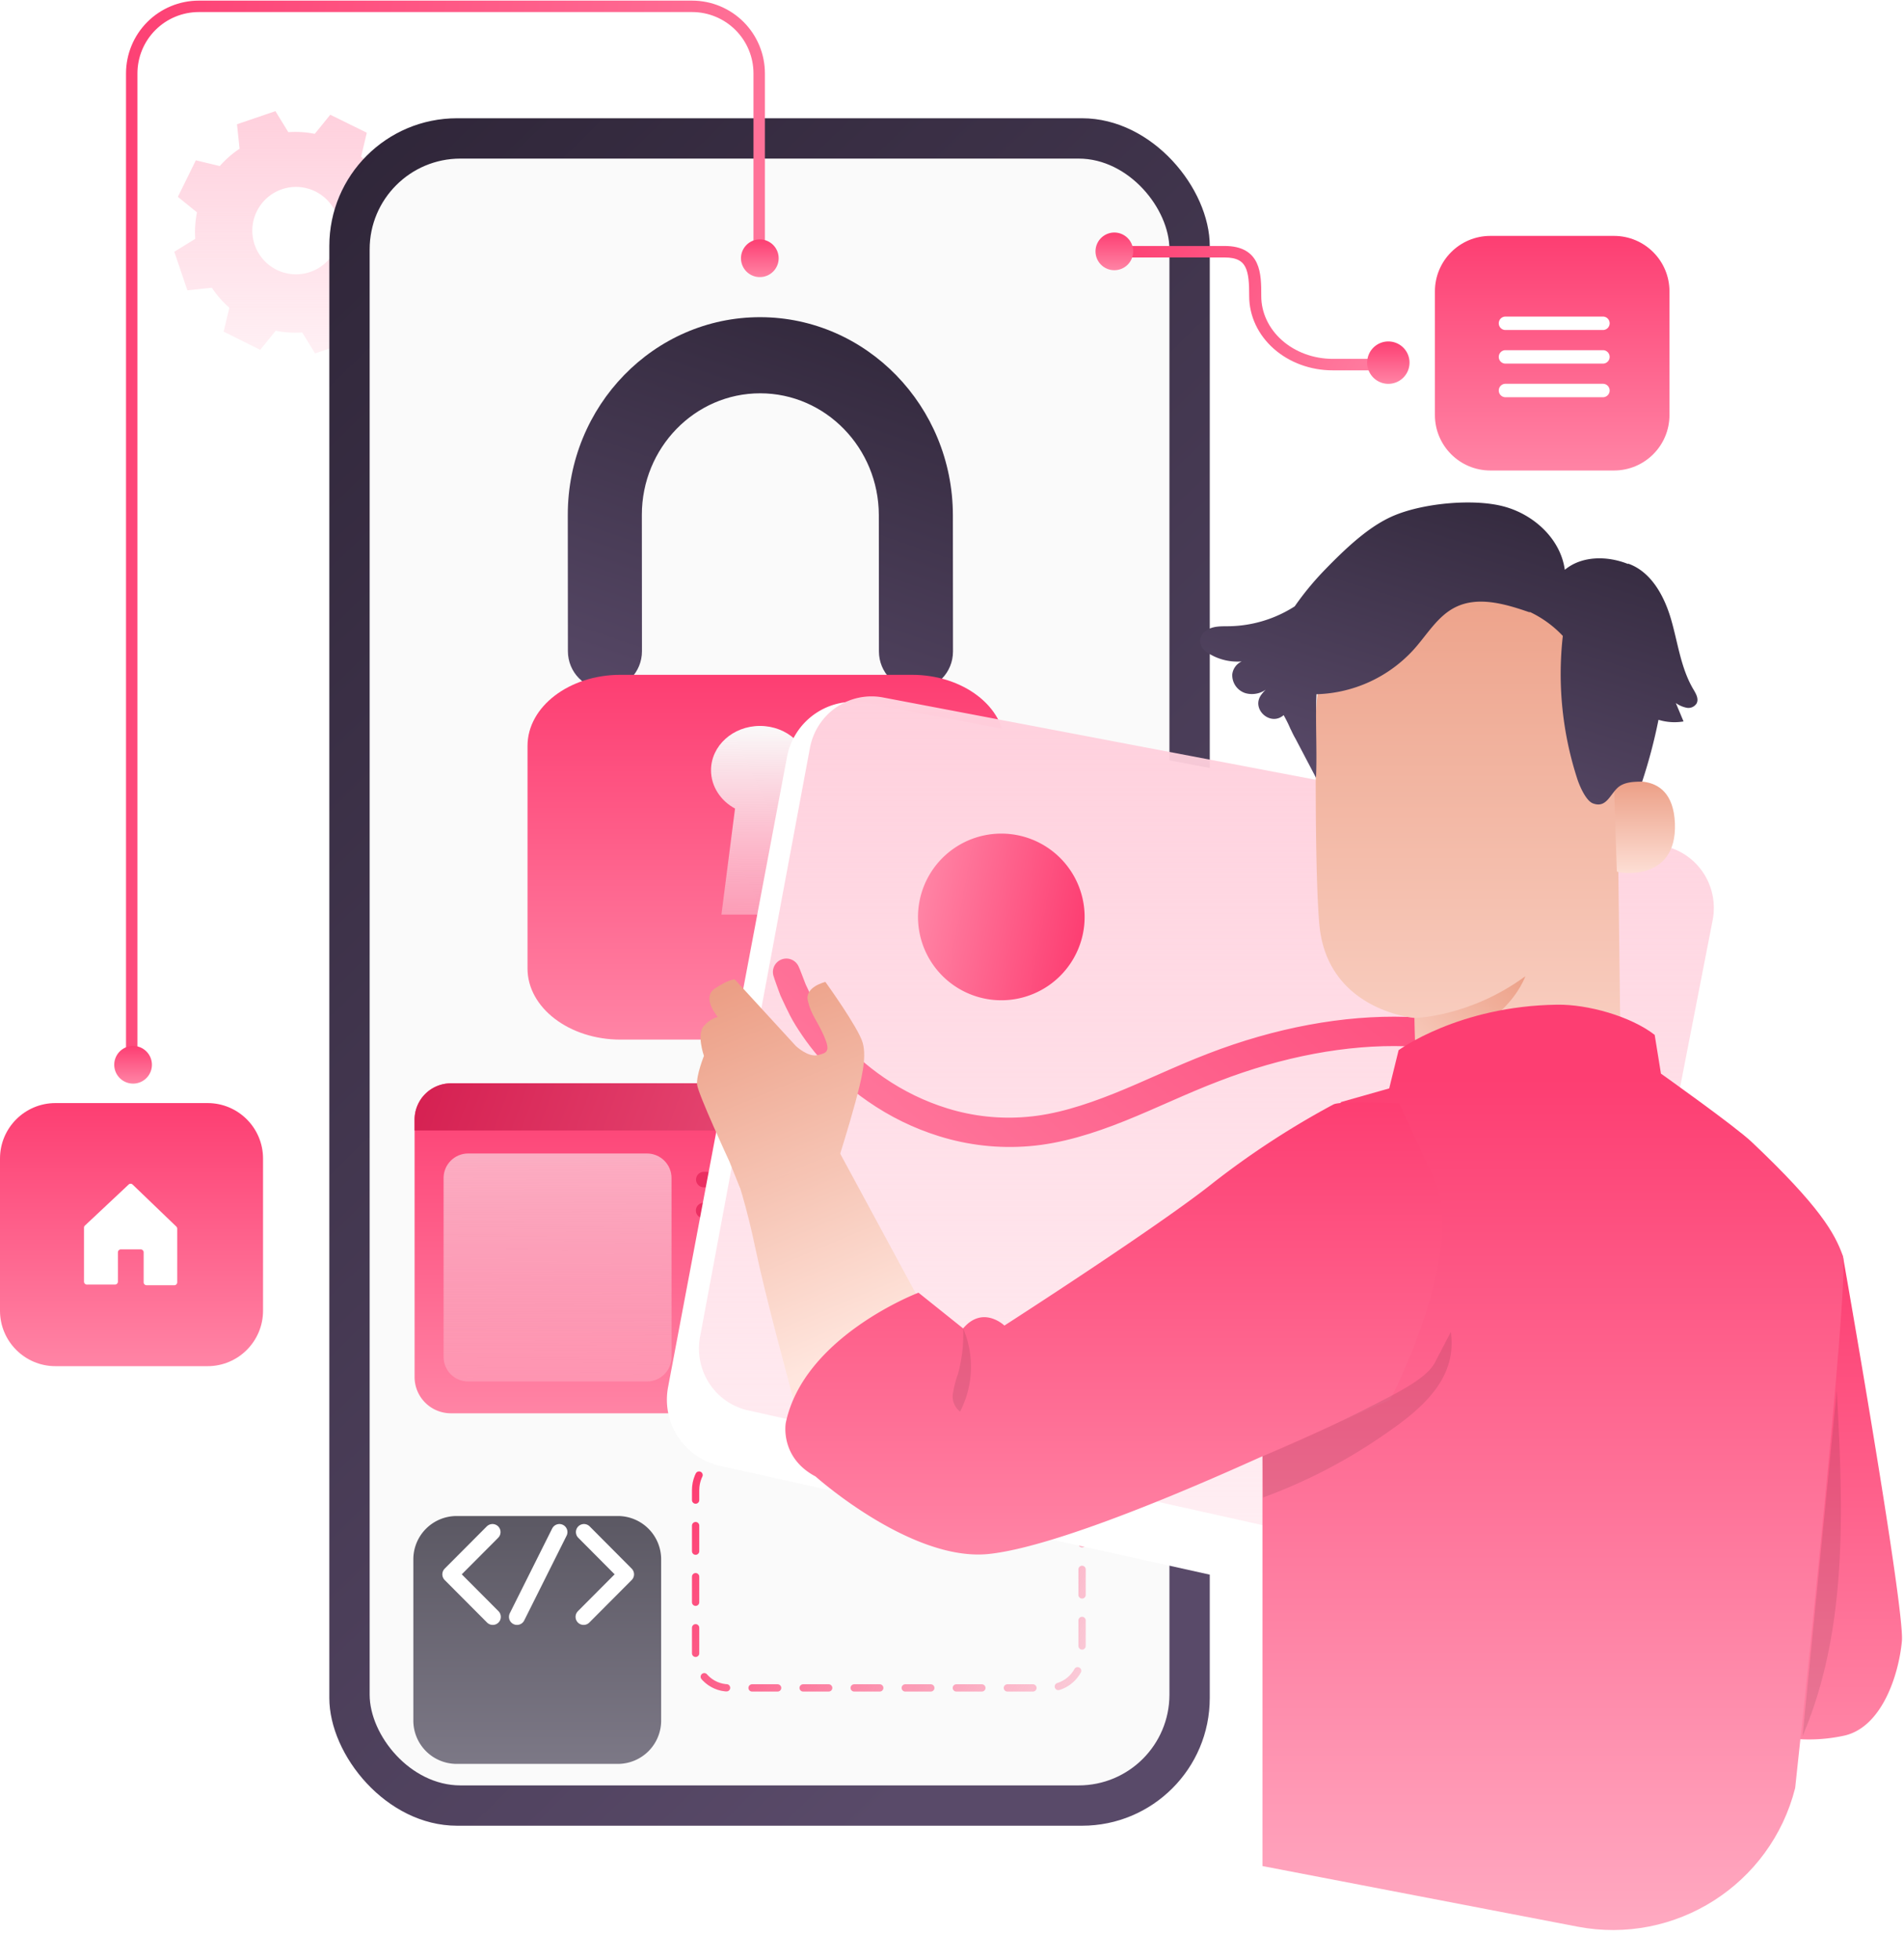 <svg xmlns="http://www.w3.org/2000/svg" xmlns:xlink="http://www.w3.org/1999/xlink" width="478" height="492" fill="none" xmlns:v="https://vecta.io/nano"><style><![CDATA[.B{stroke-linejoin:round}.C{color-interpolation-filters:sRGB}.D{flood-opacity:0}.E{stroke-linecap:round}.F{stroke-width:1.687}]]></style><path d="M284.538 255.107a19.31 19.31 0 0 1 2.222-4.609l-2.293-4.137 5.839-5.224 3.865 2.754a19.13 19.13 0 0 1 4.822-1.691l1.3-4.55 7.824.437.781 4.669c1.624.533 3.17 1.28 4.597 2.222l4.149-2.293 5.212 5.839-2.742 3.865a19.19 19.19 0 0 1 1.69 4.81l4.551 1.312-.449 7.825-4.657.78c-.538 1.622-1.285 3.168-2.222 4.598l2.293 4.148-5.839 5.213-3.865-2.743a19.16 19.16 0 0 1-4.822 1.691l-1.3 4.55-7.825-.449-.78-4.669c-1.627-.531-3.177-1.274-4.61-2.21l-4.136 2.293-5.225-5.839 2.754-3.865a19.13 19.13 0 0 1-1.69-4.822l-4.55-1.3.437-7.825 4.669-.78zm9.987 5.177a8.41 8.41 0 0 0 1.152 4.741 8.4 8.4 0 0 0 3.592 3.301c1.497.722 3.174.983 4.82.751s3.186-.947 4.425-2.055 2.123-2.557 2.538-4.166.345-3.305-.204-4.874-1.55-2.94-2.877-3.94-2.922-1.583-4.581-1.677c-1.103-.064-2.207.091-3.25.454a8.39 8.39 0 0 0-2.826 1.666c-.824.735-1.494 1.626-1.973 2.621s-.756 2.076-.816 3.178z" fill="#e0e0e0"/><path d="M55.136 41.729a24.93 24.93 0 0 1 5.011-4.397l-.65-6.146 9.645-3.286 3.239 5.272c2.223-.159 4.458-.016 6.643.425l3.889-4.799 9.172 4.515-1.43 6.016c1.717 1.46 3.228 3.146 4.491 5.012l6.146-.65 3.286 9.68-5.272 3.239c.154 2.228.007 4.466-.437 6.654l4.811 3.889-4.527 9.172-6.004-1.442a25.59 25.59 0 0 1-5.011 4.397l.638 6.146-9.68 3.286-3.227-5.271c-2.227.153-4.465.01-6.654-.426l-3.889 4.799-9.184-4.574 1.442-6.004a24.56 24.56 0 0 1-4.397-5.011l-6.146.65-3.286-9.68 5.26-3.239c-.148-2.228-.001-4.465.437-6.654l-4.799-3.889 4.515-9.172 6.016 1.442-.047.047zm9.337 11.311a10.97 10.97 0 0 0 1.593 12.082 10.97 10.97 0 0 0 11.772 3.153 10.97 10.97 0 0 0 7.419-9.668c.142-2.164-.361-4.322-1.445-6.201a10.97 10.97 0 0 0-8.781-5.462 10.97 10.97 0 0 0-7.951 2.7 10.97 10.97 0 0 0-2.605 3.397z" fill="url(#D)"/><rect x="82.678" y="29.684" width="221.034" height="428.57" rx="32.058" fill="url(#E)"/><rect x="92.801" y="39.808" width="200.787" height="408.323" rx="22.778" fill="#fafafa"/><path d="M145.3 170.191c-1.684-1.731-2.726-4.119-2.728-6.758l-.028-34.199c-.021-27.384 21.645-49.644 48.298-49.622s48.355 22.324 48.377 49.713l.027 34.189c.004 5.277-4.154 9.551-9.287 9.546s-9.3-4.285-9.304-9.562l-.027-34.188c-.014-16.855-13.368-30.578-29.771-30.591s-29.735 13.682-29.721 30.53l.027 34.199c.004 5.277-4.154 9.55-9.288 9.545-2.567-.001-4.892-1.073-6.575-2.802z" fill="url(#F)"/><g filter="url(#A)"><path d="M155.775 251.662c-12.87 0-23.341-8.002-23.341-17.838v-55.89c0-9.836 10.471-17.838 23.341-17.838h73.138c12.871 0 23.342 8.002 23.342 17.838v55.89c0 9.836-10.471 17.838-23.342 17.838h-73.138z" fill="url(#G)"/></g><path d="M203.081 193.334c0-6.144-5.502-11.125-12.289-11.125s-12.29 4.981-12.29 11.125c0 4.07 2.423 7.672 6.027 9.612l-3.418 26.625h9.983 9.983l-3.449-26.941c3.288-1.996 5.453-5.443 5.453-9.296z" fill="url(#H)"/><path d="M263.344 365.454H182.944C178.355 365.454 174.635 369.296 174.635 374.035V415.083C174.635 419.823 178.355 423.665 182.944 423.665H263.344C267.933 423.665 271.654 419.823 271.654 415.083V374.035C271.654 369.296 267.933 365.454 263.344 365.454Z" stroke="url(#I)" stroke-width="1.833" stroke-dasharray="6.41 6.41" class="B E"/><path d="M274.727 281.036v64.593c0 1.197-.236 2.382-.694 3.487s-1.13 2.11-1.977 2.956a9.11 9.11 0 0 1-2.959 1.973c-1.106.457-2.292.691-3.488.69H113.201c-1.197.001-2.383-.233-3.489-.69s-2.111-1.127-2.958-1.973-1.519-1.85-1.978-2.956-.694-2.29-.694-3.487v-64.593a9.12 9.12 0 0 1 9.119-9.119h152.408a9.12 9.12 0 0 1 6.448 2.671c1.71 1.71 2.67 4.029 2.67 6.448z" fill="url(#J)"/><path d="M162.422 289.526h-44.897c-3.404 0-6.164 2.759-6.164 6.163v44.897c0 3.404 2.76 6.164 6.164 6.164h44.897c3.404 0 6.164-2.76 6.164-6.164v-44.897c0-3.404-2.76-6.163-6.164-6.163z" fill="url(#K)" fill-opacity=".56"/><path d="M216.246 298.021h-39.545a1.95 1.95 0 0 1-1.381-.573c-.366-.366-.572-.863-.572-1.381a1.95 1.95 0 0 1 1.953-1.94h39.545a1.94 1.94 0 0 1 1.94 1.94c.002.256-.047.51-.144.747a1.94 1.94 0 0 1-.42.634 1.96 1.96 0 0 1-.631.424c-.236.098-.489.149-.745.149zm-18.025 7.772H176.66c-.518 0-1.015-.206-1.381-.572s-.572-.863-.572-1.381c0-.256.051-.509.149-.745s.242-.451.424-.631a1.94 1.94 0 0 1 .634-.42 1.93 1.93 0 0 1 .746-.144h21.561a1.93 1.93 0 0 1 .746.144c.237.096.452.239.634.42s.326.394.424.631.149.489.149.745c0 .518-.206 1.015-.572 1.381s-.863.572-1.381.572zm66.168 0H206.15c-.518 0-1.014-.206-1.381-.572a1.95 1.95 0 0 1-.572-1.381c0-.256.051-.509.149-.745a1.93 1.93 0 0 1 .424-.631c.182-.181.397-.324.634-.42a1.93 1.93 0 0 1 .746-.144h58.239a1.92 1.92 0 0 1 .745.144 1.93 1.93 0 0 1 .631.42 1.92 1.92 0 0 1 .42.632c.097.236.146.489.145.744a1.97 1.97 0 0 1-.144.747 1.95 1.95 0 0 1-.42.633 1.94 1.94 0 0 1-.631.424c-.237.099-.49.149-.746.149zm-54.383 7.775h-33.305c-.518 0-1.015-.206-1.381-.572s-.572-.863-.572-1.381c0-.256.051-.509.149-.745a1.93 1.93 0 0 1 .424-.632c.181-.18.397-.323.634-.419a1.93 1.93 0 0 1 .746-.144h33.305a1.94 1.94 0 0 1 1.94 1.94c0 .516-.204 1.011-.567 1.377a1.95 1.95 0 0 1-1.373.576zm28.262 0h-20.926c-.509-.013-.993-.225-1.349-.59a1.95 1.95 0 0 1-.554-1.363c0-.256.051-.509.149-.745a1.96 1.96 0 0 1 .424-.632 1.91 1.91 0 0 1 .634-.419 1.95 1.95 0 0 1 .747-.144h20.875c.256-.002.51.047.747.144a1.95 1.95 0 0 1 .634.419 1.92 1.92 0 0 1 .423.632c.098.237.149.489.149.745a1.95 1.95 0 0 1-.572 1.381c-.366.366-.863.572-1.381.572zm26.123 0h-19.278c-.518 0-1.014-.206-1.381-.572a1.95 1.95 0 0 1-.572-1.381c0-.256.051-.509.149-.745a1.93 1.93 0 0 1 .424-.632c.182-.18.397-.323.634-.419a1.93 1.93 0 0 1 .746-.144h19.278c.255-.002.508.047.745.144a1.94 1.94 0 0 1 1.051 1.051c.097.237.146.49.144.745s-.047.51-.144.747a1.93 1.93 0 0 1-.419.633 1.94 1.94 0 0 1-.631.424c-.237.099-.49.149-.746.149zm-.002 7.812h-87.688c-.518 0-1.015-.206-1.381-.572s-.572-.863-.572-1.381c0-.256.051-.509.149-.745a1.93 1.93 0 0 1 .424-.632c.181-.18.397-.323.634-.419a1.93 1.93 0 0 1 .746-.144h87.688c.255-.002.509.047.745.144a1.93 1.93 0 0 1 .631.42 1.92 1.92 0 0 1 .42.632c.097.236.146.489.145.744a1.97 1.97 0 0 1-.144.747 1.95 1.95 0 0 1-.42.633 1.94 1.94 0 0 1-.631.424c-.237.099-.49.149-.746.149zm-39.43 7.737h-48.258c-.518 0-1.015-.206-1.381-.572s-.572-.863-.572-1.381.206-1.015.572-1.381.863-.572 1.381-.572h48.258c.518 0 1.015.206 1.381.572s.572.863.572 1.381-.206 1.015-.572 1.381-.863.572-1.381.572zm39.431 0h-31.706c-.518 0-1.015-.206-1.381-.572a1.95 1.95 0 0 1 0-2.762c.366-.366.863-.572 1.381-.572h31.706a1.93 1.93 0 0 1 .746.149c.236.098.451.242.631.424a1.94 1.94 0 0 1 .42.633 1.97 1.97 0 0 1 .144.747c.001.256-.048.509-.144.746a1.93 1.93 0 0 1-.42.634c-.18.181-.395.326-.631.424s-.49.149-.746.149zm-59.33 7.762h-28.359a1.93 1.93 0 0 1-.746-.144c-.237-.096-.453-.239-.634-.419a1.94 1.94 0 0 1-.424-.631 1.95 1.95 0 0 1 0-1.493c.098-.237.242-.453.423-.634s.397-.325.634-.423.491-.149.747-.149h28.359c.515.003 1.009.21 1.373.576a1.95 1.95 0 0 1 .567 1.377 1.94 1.94 0 0 1-1.94 1.94zm36.018 0h-28.346a1.93 1.93 0 0 1-.746-.144c-.237-.096-.452-.239-.634-.419a1.97 1.97 0 0 1-.424-.631 1.95 1.95 0 0 1 0-1.493c.098-.237.242-.453.423-.634s.397-.325.634-.423.491-.149.747-.149h28.346a1.94 1.94 0 0 1 .748.149 1.95 1.95 0 0 1 .633.423 1.94 1.94 0 0 1 .424.634 1.95 1.95 0 0 1 .148.747c0 .256-.05.509-.149.746a1.95 1.95 0 0 1-.423.631c-.182.18-.397.323-.634.419a1.95 1.95 0 0 1-.747.144zm23.31 0H247.9a1.93 1.93 0 0 1-.746-.144c-.237-.096-.452-.239-.634-.419s-.326-.395-.424-.631a1.95 1.95 0 0 1 0-1.493c.098-.237.242-.453.423-.634s.397-.325.634-.423.491-.149.747-.149h16.488c.256 0 .509.05.745.149s.451.242.631.424a1.92 1.92 0 0 1 .42.633c.097.237.146.491.144.747a2 2 0 0 1-.144.745 1.94 1.94 0 0 1-.42.631c-.181.18-.395.323-.632.42a1.92 1.92 0 0 1-.744.144zm-48.142 7.773h-39.545a1.93 1.93 0 0 1-.746-.144c-.237-.097-.453-.24-.634-.42s-.326-.395-.424-.631-.149-.49-.149-.746c0-.518.206-1.014.572-1.381a1.95 1.95 0 0 1 1.381-.572h39.545c.256 0 .509.051.745.149a1.96 1.96 0 0 1 .631.424 1.94 1.94 0 0 1 .42.634 1.93 1.93 0 0 1 .144.746 1.92 1.92 0 0 1-.144.745 1.93 1.93 0 0 1-.42.631c-.181.181-.396.324-.632.421a1.92 1.92 0 0 1-.744.144zm48.142-46.631h-39.544a1.95 1.95 0 0 1-1.953-1.954 1.95 1.95 0 0 1 1.953-1.94h39.544c.515 0 1.009.204 1.372.568a1.94 1.94 0 0 1 .569 1.372 1.97 1.97 0 0 1-.144.747c-.097.237-.24.452-.42.634a1.96 1.96 0 0 1-.631.424c-.236.098-.49.149-.746.149z" fill="#eb2f62"/><path d="M274.727 281.036v2.714H104.082v-2.714a9.12 9.12 0 0 1 9.119-9.119h152.408a9.12 9.12 0 0 1 6.448 2.671c1.71 1.71 2.67 4.029 2.67 6.448z" fill="url(#L)"/><path d="M242.564 278.045a2.14 2.14 0 0 1-.111.859c-.096.276-.248.529-.447.743a2.1 2.1 0 0 1-.706.503 2.13 2.13 0 0 1-1.696 0 2.1 2.1 0 0 1-.706-.503c-.199-.214-.351-.467-.447-.743a2.14 2.14 0 0 1-.111-.859c.042-.532.282-1.028.673-1.391a2.12 2.12 0 0 1 2.878 0c.391.363.631.859.673 1.391zm10.818-.001c.003.419-.119.83-.35 1.18s-.561.623-.948.785-.813.206-1.225.126-.79-.281-1.088-.577a2.12 2.12 0 0 1 .315-3.262c.349-.233.759-.358 1.178-.358a2.12 2.12 0 0 1 2.118 2.106zm10.805 0a2.11 2.11 0 0 1-.352 1.181 2.12 2.12 0 0 1-.949.786 2.13 2.13 0 0 1-1.227.123c-.412-.081-.79-.283-1.087-.58s-.499-.676-.581-1.088a2.12 2.12 0 0 1 .909-2.176c.351-.232.762-.354 1.182-.352.558 0 1.094.222 1.489.617a2.11 2.11 0 0 1 .616 1.489z" fill="#fff"/><g filter="url(#B)"><path d="M155.115 364.034h-40.477a10.87 10.87 0 0 0-10.868 10.868v40.477a10.87 10.87 0 0 0 10.868 10.868h40.477a10.87 10.87 0 0 0 10.868-10.868v-40.477a10.87 10.87 0 0 0-10.868-10.868z" fill="url(#M)"/></g><path d="M123.639 384.551l-10.569 10.604 10.64 10.676m22.895-21.28l10.551 10.604-10.64 10.676m-6.081-21.28l-10.64 21.28" stroke="#fff" stroke-width="4.044" class="B E"/><path d="M346.738 92.113H334.54C329.213 92.107 324.106 90.233 320.34 86.903C316.574 83.572 314.457 79.057 314.454 74.349C314.454 67.928 313.966 63.784 307.474 63.784H281.777V62.586L307.46 62.586C315.796 62.586 315.796 68.791 315.796 74.265C315.788 76.446 316.268 78.608 317.206 80.625C318.144 82.643 319.523 84.477 321.264 86.023C323.005 87.57 325.073 88.797 327.351 89.637C329.629 90.476 332.072 90.911 334.54 90.916H346.738V92.113Z" fill="url(#N)" stroke="url(#O)" class="B F"/><path d="M284.483 63.096c0 .935-.277 1.849-.797 2.627s-1.258 1.383-2.122 1.741-1.814.451-2.731.269a4.73 4.73 0 0 1-2.421-1.294c-.661-.661-1.111-1.504-1.294-2.421a4.73 4.73 0 0 1 2.01-4.853 4.73 4.73 0 0 1 2.627-.797c.621 0 1.236.122 1.809.36s1.095.586 1.534 1.025.787.96 1.025 1.534a4.72 4.72 0 0 1 .36 1.809z" fill="url(#P)"/><path d="M52.112 276.871H13.923C6.234 276.871 0 283.105 0 290.794v38.189c0 7.69 6.234 13.923 13.923 13.923h38.189c7.69 0 13.923-6.233 13.923-13.923v-38.189c0-7.689-6.234-13.923-13.923-13.923z" fill="url(#Q)"/><path d="M21.872 322.433h6.985c.196 0 .383-.077.522-.214s.219-.324.222-.519v-7.364c0-.197.078-.386.218-.526s.329-.218.526-.218h4.976c.197 0 .387.078.526.218s.218.329.218.526v7.518c0 .197.078.386.218.526s.329.218.526.218h6.938c.197 0 .387-.078.527-.218s.218-.329.218-.526v-13.439a.76.76 0 0 0-.225-.544l-10.968-10.543a.72.72 0 0 0-1.017 0l-10.957 10.283c-.076.068-.137.152-.178.246a.71.71 0 0 0-.059.298v13.557c.003.099.026.196.067.286s.099.171.172.238a.75.75 0 0 0 .251.153c.093.034.192.049.29.044z" fill="#fff"/><path d="M405.198 59.211H374.16c-7.69 0-13.924 6.234-13.924 13.923v31.037c0 7.69 6.234 13.924 13.924 13.924h31.038c7.689 0 13.923-6.234 13.923-13.924V73.135c0-7.69-6.234-13.923-13.923-13.923z" fill="url(#R)"/><g fill="#fff"><use xlink:href="#l"/><use xlink:href="#l" y="8.436"/><use xlink:href="#l" y="16.872"/></g><path d="M33.662 264.638H32.48V18.41C32.487 13.794 34.323 9.37 37.587 6.106C40.85 2.843 45.275 1.006 49.891 1L173.777 1C178.393 1.006 182.818 2.843 186.081 6.106C189.345 9.37 191.181 13.794 191.187 18.41V63.052H190.005V18.41C189.999 14.108 188.287 9.984 185.245 6.942C182.203 3.9 178.079 2.188 173.777 2.182H49.891C45.589 2.188 41.464 3.9 38.422 6.942C35.38 9.984 33.669 14.108 33.662 18.41V264.638Z" fill="url(#S)" stroke="url(#T)" class="B F"/><path d="M353.862 91.024a5.32 5.32 0 0 1-3.283 4.914 5.32 5.32 0 0 1-5.797-1.153 5.32 5.32 0 0 1-1.455-2.723c-.205-1.032-.1-2.101.302-3.073s1.085-1.803 1.959-2.387a5.32 5.32 0 0 1 6.716.661c.998.998 1.558 2.35 1.558 3.761z" fill="url(#U)"/><path d="M38.139 267.257a4.73 4.73 0 0 1-2.919 4.368 4.73 4.73 0 0 1-2.732.269c-.917-.182-1.759-.633-2.421-1.294s-1.111-1.503-1.294-2.421-.089-1.867.269-2.731a4.73 4.73 0 0 1 4.368-2.919 4.74 4.74 0 0 1 1.809.36c.574.238 1.095.586 1.534 1.025s.787.96 1.025 1.534.36 1.188.36 1.809z" fill="url(#V)"/><path d="M195.481 64.825c0 .935-.277 1.849-.797 2.627s-1.258 1.383-2.122 1.741-1.814.451-2.731.269a4.73 4.73 0 0 1-2.421-1.294c-.661-.661-1.111-1.504-1.294-2.421a4.73 4.73 0 0 1 .269-2.732c.358-.864.964-1.602 1.742-2.122s1.691-.797 2.626-.797c.621 0 1.236.122 1.809.36s1.095.586 1.534 1.025.787.96 1.025 1.534a4.72 4.72 0 0 1 .36 1.809z" fill="url(#W)"/><g filter="url(#C)"><path d="M439.615 226.587l-32.409 164.527a17 17 0 0 1-2.587 6.219c-1.268 1.879-2.9 3.486-4.798 4.726s-4.026 2.088-6.257 2.494-4.521.361-6.734-.131l-206.108-45.788c-4.307-.96-8.072-3.558-10.498-7.244s-3.324-8.171-2.503-12.506l29.867-158.216a17 17 0 0 1 7.134-10.862c3.723-2.533 8.299-3.485 12.723-2.647l208.661 39.477c2.199.418 4.295 1.266 6.165 2.496s3.48 2.818 4.736 4.672 2.132 3.937 2.579 6.131.458 4.454.029 6.652z" fill="url(#X)"/></g><path d="M429.96 230.971l-29.976 153.733c-.405 2.078-1.216 4.052-2.387 5.808s-2.678 3.257-4.432 4.415-3.719 1.95-5.781 2.329-4.176.337-6.221-.123l-193.382-43.135a15.72 15.72 0 0 1-9.711-6.767 16.02 16.02 0 0 1-2.319-11.688l27.584-147.813c.776-4.14 3.146-7.799 6.59-10.174s7.679-3.271 11.777-2.491l195.726 37.228c2.042.384 3.988 1.174 5.726 2.323s3.232 2.636 4.397 4.373a15.94 15.94 0 0 1 2.392 5.747c.414 2.057.42 4.176.017 6.235z" fill="url(#Y)"/><path d="M197.411 243.969C197.411 243.969 197.469 244.194 197.618 244.609C197.768 245.023 197.987 245.663 198.275 246.468C198.425 246.871 198.597 247.333 198.77 247.831C198.956 248.385 199.183 248.923 199.45 249.442C200.003 250.626 200.602 251.917 201.35 253.374C202.099 254.831 203.078 256.383 204.207 258.03C205.423 259.818 206.743 261.531 208.157 263.159C208.94 264.012 209.654 264.983 210.564 265.836L213.294 268.537C215.358 270.383 217.531 272.096 219.802 273.666C225.011 277.292 230.723 280.087 236.744 281.958C243.658 284.119 250.906 284.923 258.11 284.327C265.723 283.711 273.463 281.294 281.145 278.214C288.827 275.135 296.579 271.356 304.768 268.229C321.112 261.915 337.778 258.752 352.912 259.238C360.077 259.405 367.201 260.398 374.151 262.199C380.19 263.814 386.044 266.09 391.612 268.987C399.714 273.153 406.999 278.819 413.104 285.701C413.634 286.317 414.152 286.885 414.613 287.442L415.857 289.041L416.916 290.415L417.734 291.6L418.886 293.211C419.01 293.396 419.145 293.574 419.289 293.744L418.944 293.175L417.872 291.529L417.089 290.344L416.041 288.958C415.661 288.449 415.246 287.916 414.82 287.335C414.394 286.755 413.853 286.151 413.323 285.57C407.253 278.555 399.954 272.777 391.808 268.537C386.22 265.603 380.343 263.292 374.278 261.643C367.294 259.806 360.13 258.788 352.924 258.61C337.709 258.136 320.974 261.252 304.549 267.589C296.337 270.74 288.62 274.53 280.938 277.598C273.255 280.666 265.596 283.083 258.064 283.699C250.928 284.323 243.741 283.555 236.882 281.436C230.904 279.597 225.228 276.846 220.043 273.275C217.777 271.726 215.608 270.033 213.547 268.205L210.818 265.563C209.908 264.722 209.194 263.763 208.411 262.922C206.994 261.311 205.667 259.618 204.437 257.852C203.285 256.229 202.433 254.63 201.557 253.244C200.682 251.858 200.175 250.484 199.611 249.359C199.34 248.844 199.105 248.309 198.908 247.76C198.724 247.262 198.551 246.812 198.39 246.409L197.676 244.573C197.503 244.17 197.411 243.969 197.411 243.969Z" fill="url(#Z)" stroke="url(#a)" stroke-width="6.749" class="B"/><path d="M230.83 226.256a20.92 20.92 0 0 1 24.444-16.657 20.92 20.92 0 0 1 16.657 24.445 20.92 20.92 0 0 1-24.445 16.657 20.92 20.92 0 0 1-16.656-24.445z" fill="url(#b)"/><path d="M210.234 288.273l25.27 46.722-1.241.225-17.966 24.49-13.994 3.132c-5.177-19.325-9.976-36.782-12.729-49.819-1.809-8.731-4.275-17.312-7.376-25.672l28.036.922z" fill="url(#c)"/><path d="M207.219 246.467s8.274 11.453 9.361 15.271-.378 9.455-1.844 14.94-4.267 14.408-4.267 14.408l-24.714 7.02-2.671-6.642s-7.884-16.961-8.085-19.278 1.726-7.162 1.726-7.162-1.986-5.626.094-7.624c.891-1.037 2.073-1.783 3.392-2.139 0 0-4.16-4.787-.803-7.092s5.035-2.364 5.035-2.364l15.365 16.748s3.026 2.849 5.437 2.293 3.333-.945 1.56-4.928-3.179-5.189-3.995-8.723 4.409-4.728 4.409-4.728z" fill="url(#d)"/><path d="M405.812 180.904l1.076 86.637c.189 14.727-2.553 36.404-25.861 35.635-20.176-2.198-25.518-21.275-25.684-35.044l-.201-12.623s-22.078-1.809-23.934-23.639c-.898-10.531-.993-32.386-.839-52.16a40.75 40.75 0 0 1 11.026-27.558c7.009-7.474 16.576-12.033 26.796-12.77l2.104-.153c22.8-.319 35.813 18.875 35.517 41.675z" fill="url(#e)"/><path d="M355.14 255.509s13.817-.201 27.811-10.484c0 0-5.768 16.453-27.693 16.075l-.118-5.591z" fill="url(#f)"/><path d="M405.206 197.204c.366-.189 14.68-5.532 15.282 9.456s-14.526 12.493-14.573 12.055-.709-21.511-.709-21.511z" fill="url(#g)"/><path d="M301.409 160.149a3.54 3.54 0 0 1 1.655-2.056c1.702-1.017 3.676-.875 5.579-.911a31.46 31.46 0 0 0 16.393-4.987c2.288-3.285 4.842-6.376 7.635-9.243 6.608-6.82 12.044-11.453 17.73-13.723 7.28-2.931 19.454-4.113 27.043-2.127s14.337 8.144 15.4 15.921c4.255-3.546 10.638-3.546 15.827-1.478l.13-.059c5.767 2.057 9.041 8.156 10.743 14.042s2.435 12.174 5.556 17.457c.65 1.099 1.418 2.364.851 3.546-.259.423-.642.756-1.096.955s-.959.253-1.446.156a7.08 7.08 0 0 1-2.694-1.182l1.938 4.621a13.65 13.65 0 0 1-6.288-.413c-1.051 5.251-2.421 10.434-4.101 15.519-2.364 0-4.622.165-6.111 1.501-2.021 1.82-2.919 5.236-6.276 3.947-1.714-.661-3.274-4.255-3.853-5.992-3.793-11.606-5.047-23.892-3.676-36.026-2.402-2.554-5.27-4.624-8.451-6.099l.26.225c-6.099-2.116-13.001-4.196-18.769-1.336-4.492 2.223-7.092 6.879-10.484 10.638a34.27 34.27 0 0 1-11.055 8.09 34.28 34.28 0 0 1-13.341 3.115c-.33 6.134.19 14.821-.13 20.956l-5.165-9.834c-.425-.721-.768-1.442-1.111-2.175l-.118-.213a33.99 33.99 0 0 0-1.725-3.486c-3.322 2.931-8.274-1.549-5.603-5.13a8.67 8.67 0 0 1 1.856-1.867 6.07 6.07 0 0 1-5.78 1.501 4.73 4.73 0 0 1-2.495-1.786c-.61-.857-.918-1.892-.874-2.942.078-.701.337-1.369.751-1.939s.971-1.022 1.613-1.312a13.72 13.72 0 0 1-7.777-1.713c-1.56-.78-3.061-2.222-2.541-4.161z" fill="url(#h)"/><path d="M462.638 315.127s15.59 88.504 14.833 96.778-4.893 21.44-14.301 23.698a41.38 41.38 0 0 1-18.048 0l11.287-108.739 6.229-11.737z" fill="url(#i)"/><path d="M336.621 276.629l12.139-3.439 2.364-9.598s15.034-11.098 39.831-11.417c7.636-.107 18.427 2.896 24.455 7.576l1.572 9.728s18.686 13.261 22.788 17.161c17.232 16.299 20.849 22.977 22.847 28.485S450.679 448.78 450.679 448.78c-6.124 24.259-30.113 39.527-54.683 34.801l-79.054-15.203V357.073l19.679-80.444z" fill="url(#j)"/><path d="M351.264 276.962s-14.597-.78-16.547.272a211.07 211.07 0 0 0-30.187 19.679c-13.604 10.886-52.372 35.801-52.372 35.801s-5.378-5.177-10.366.721l-11.204-8.971s-28.781 10.921-33.319 32.693c0 0-1.584 8.652 7.481 13.439 0 0 24.077 21.535 43.555 19.443 20.578-2.199 66.638-23.746 68.943-24.644l31.747-14.053s19.502-37.184 10.886-55.788l-8.617-18.592z" fill="url(#k)"/><path opacity=".09" d="M452.533 435.766c11.524-26.984 10.153-57.478 8.593-86.778l-8.593 86.778zm-88.305-101.431c1.608 11.275-6.559 18.757-15.932 25.211a134.9 134.9 0 0 1-31.192 16.322l-.153-10.342s13.722-5.661 26.274-12.056c6.82-3.486 14.633-7.221 16.89-11.252l4.113-7.883zm-125.01 15.517c.265-1.671.685-3.313 1.253-4.906a37.1 37.1 0 0 0 1.335-11.512c1.414 3.325 2.077 6.92 1.943 10.53a24.56 24.56 0 0 1-2.723 10.355 4.81 4.81 0 0 1-1.504-1.991c-.317-.784-.422-1.638-.304-2.476z" fill="#000"/><defs><filter id="A" x="102.906" y="139.849" width="178.877" height="150.62" filterUnits="userSpaceOnUse" class="C"><feFlood result="A" class="D"/><feColorMatrix in="SourceAlpha" values="0 0 0 0 0 0 0 0 0 0 0 0 0 0 0 0 0 0 127 0" result="B"/><feOffset dy="9.28"/><feGaussianBlur stdDeviation="14.764"/><feComposite in2="B" operator="out"/><feColorMatrix values="0 0 0 0 0.783 0 0 0 0 0.173 0 0 0 0 0.339 0 0 0 0.36 0"/><feBlend in2="A"/><feBlend in="SourceGraphic"/></filter><filter id="B" x="85.455" y="354.581" width="98.842" height="98.842" filterUnits="userSpaceOnUse" class="C"><feFlood result="A" class="D"/><feColorMatrix in="SourceAlpha" values="0 0 0 0 0 0 0 0 0 0 0 0 0 0 0 0 0 0 127 0"/><feOffset dy="0.245"/><feGaussianBlur stdDeviation=".253"/><feColorMatrix values="0 0 0 0 0 0 0 0 0 0 0 0 0 0 0 0 0 0 0.01 0"/><feBlend in2="A" result="C"/><feColorMatrix in="SourceAlpha" values="0 0 0 0 0 0 0 0 0 0 0 0 0 0 0 0 0 0 127 0"/><feOffset dy="0.589"/><feGaussianBlur stdDeviation=".609"/><feColorMatrix values="0 0 0 0 0 0 0 0 0 0 0 0 0 0 0 0 0 0 0.012 0"/><feBlend in2="C" result="D"/><feColorMatrix in="SourceAlpha" values="0 0 0 0 0 0 0 0 0 0 0 0 0 0 0 0 0 0 127 0"/><feOffset dy="1.11"/><feGaussianBlur stdDeviation="1.147"/><feColorMatrix values="0 0 0 0 0 0 0 0 0 0 0 0 0 0 0 0 0 0 0.015 0"/><feBlend in2="D" result="E"/><feColorMatrix in="SourceAlpha" values="0 0 0 0 0 0 0 0 0 0 0 0 0 0 0 0 0 0 127 0"/><feOffset dy="1.979"/><feGaussianBlur stdDeviation="2.045"/><feColorMatrix values="0 0 0 0 0 0 0 0 0 0 0 0 0 0 0 0 0 0 0.018 0"/><feBlend in2="E" result="F"/><feColorMatrix in="SourceAlpha" values="0 0 0 0 0 0 0 0 0 0 0 0 0 0 0 0 0 0 127 0"/><feOffset dy="3.702"/><feGaussianBlur stdDeviation="3.826"/><feColorMatrix values="0 0 0 0 0 0 0 0 0 0 0 0 0 0 0 0 0 0 0.022 0"/><feBlend in2="F" result="G"/><feColorMatrix in="SourceAlpha" values="0 0 0 0 0 0 0 0 0 0 0 0 0 0 0 0 0 0 127 0"/><feOffset dy="8.862"/><feGaussianBlur stdDeviation="9.157"/><feColorMatrix values="0 0 0 0 0 0 0 0 0 0 0 0 0 0 0 0 0 0 0.03 0"/><feBlend in2="G"/><feBlend in="SourceGraphic"/></filter><filter id="C" x="137.896" y="146.614" width="331.561" height="297.021" filterUnits="userSpaceOnUse" class="C"><feFlood result="A" class="D"/><feColorMatrix in="SourceAlpha" values="0 0 0 0 0 0 0 0 0 0 0 0 0 0 0 0 0 0 127 0" result="B"/><feOffset dy="9.28"/><feGaussianBlur stdDeviation="14.764"/><feComposite in2="B" operator="out"/><feColorMatrix values="0 0 0 0 0.783 0 0 0 0 0.173 0 0 0 0 0.339 0 0 0 0.36 0"/><feBlend in2="A"/><feBlend in="SourceGraphic"/></filter><linearGradient id="D" x1="74.165" y1="27.901" x2="74.165" y2="88.712" xlink:href="#m"><stop stop-color="#ffd0dd"/><stop offset="1" stop-color="#ffd0dd" stop-opacity=".32"/></linearGradient><linearGradient id="E" x1="180.897" y1="-98.04" x2="477.847" y2="205.274" xlink:href="#m"><stop stop-color="#2c2335"/><stop offset="1" stop-color="#594a69"/></linearGradient><linearGradient id="F" x1="247.916" y1="70.678" x2="203.684" y2="201.212" xlink:href="#m"><stop stop-color="#2c2335"/><stop offset="1" stop-color="#594a69"/></linearGradient><linearGradient id="G" x1="132.434" y1="160.096" x2="132.434" y2="251.662" xlink:href="#m"><stop stop-color="#fd3e72"/><stop offset="1" stop-color="#ff84a5"/></linearGradient><linearGradient id="H" x1="190.792" y1="182.209" x2="191.284" y2="254.138" xlink:href="#m"><stop stop-color="#fafafa"/><stop offset="1" stop-color="#fafafa" stop-opacity="0"/></linearGradient><linearGradient id="I" x1="174.635" y1="370.515" x2="303.712" y2="437.585" xlink:href="#m"><stop stop-color="#fd3e72"/><stop offset="1" stop-color="#fd3e72" stop-opacity="0"/></linearGradient><linearGradient id="J" x1="104.082" y1="271.917" x2="104.082" y2="354.735" xlink:href="#m"><stop stop-color="#fd3e72"/><stop offset="1" stop-color="#ff84a5"/></linearGradient><linearGradient id="K" x1="139.973" y1="289.526" x2="140.282" y2="376.434" xlink:href="#m"><stop stop-color="#fafafa"/><stop offset="1" stop-color="#fafafa" stop-opacity="0"/></linearGradient><linearGradient id="L" x1="104.082" y1="271.917" x2="223.566" y2="316.522" xlink:href="#m"><stop stop-color="#d52051"/><stop offset=".996" stop-color="#ee5b83"/></linearGradient><linearGradient id="M" x1="134.876" y1="364.034" x2="134.876" y2="426.247" xlink:href="#m"><stop stop-color="#5b5863"/><stop offset="1" stop-color="#7c7886"/></linearGradient><linearGradient id="N" x1="281.777" y1="62.586" x2="281.777" y2="92.113" xlink:href="#m"><stop stop-color="#fd3e72"/><stop offset="1" stop-color="#ff84a5"/></linearGradient><linearGradient id="O" x1="278.112" y1="62.586" x2="347.577" y2="102.919" xlink:href="#m"><stop stop-color="#fd3e72"/><stop offset="1" stop-color="#ff82a4"/></linearGradient><linearGradient id="P" x1="275.027" y1="58.368" x2="275.027" y2="67.823" xlink:href="#m"><stop stop-color="#fd3e72"/><stop offset="1" stop-color="#ff84a5"/></linearGradient><linearGradient id="Q" x1="0" y1="276.871" x2="0" y2="342.906" xlink:href="#m"><stop stop-color="#fd3e72"/><stop offset="1" stop-color="#ff84a5"/></linearGradient><linearGradient id="R" x1="360.236" y1="59.211" x2="360.236" y2="118.096" xlink:href="#m"><stop stop-color="#fd3e72"/><stop offset="1" stop-color="#ff84a5"/></linearGradient><linearGradient id="S" x1="32.481" y1="1" x2="32.481" y2="264.638" xlink:href="#m"><stop stop-color="#fd3e72"/><stop offset="1" stop-color="#ff84a5"/></linearGradient><linearGradient id="T" x1="23.525" y1="1" x2="244.864" y2="36.165" xlink:href="#m"><stop stop-color="#fd3e72"/><stop offset="1" stop-color="#ff82a4"/></linearGradient><linearGradient id="U" x1="343.225" y1="85.705" x2="343.225" y2="96.343" xlink:href="#m"><stop stop-color="#fd3e72"/><stop offset="1" stop-color="#ff84a5"/></linearGradient><linearGradient id="V" x1="28.684" y1="262.529" x2="28.684" y2="271.985" xlink:href="#m"><stop stop-color="#fd3e72"/><stop offset="1" stop-color="#ff84a5"/></linearGradient><linearGradient id="W" x1="186.025" y1="60.097" x2="186.025" y2="69.553" xlink:href="#m"><stop stop-color="#fd3e72"/><stop offset="1" stop-color="#ff84a5"/></linearGradient><linearGradient id="X" x1="439.93" y1="166.862" x2="439.93" y2="404.828" xlink:href="#m"><stop stop-color="#fff"/></linearGradient><linearGradient id="Y" x1="302.868" y1="174.79" x2="302.868" y2="397.512" xlink:href="#m"><stop stop-color="#ffd0dd"/><stop offset="1" stop-color="#ffd0dd" stop-opacity=".32"/></linearGradient><linearGradient id="Z" x1="419.289" y1="243.969" x2="419.289" y2="293.744" xlink:href="#m"><stop stop-color="#fd3e72"/><stop offset="1" stop-color="#ff84a5"/></linearGradient><linearGradient id="a" x1="431.809" y1="243.969" x2="298.734" y2="400.523" xlink:href="#m"><stop stop-color="#fd3e72"/><stop offset="1" stop-color="#ff82a4"/></linearGradient><linearGradient id="b" x1="268.037" y1="254.595" x2="226.935" y2="246.806" xlink:href="#m"><stop stop-color="#fd3e72"/><stop offset="1" stop-color="#ff84a5"/></linearGradient><linearGradient id="c" x1="186.022" y1="248.609" x2="222.721" y2="335.926" xlink:href="#m"><stop stop-color="#ec9f86"/><stop offset="1" stop-color="#ffe6de"/></linearGradient><linearGradient id="d" x1="188.553" y1="245.656" x2="225.252" y2="335.504" xlink:href="#m"><stop stop-color="#ec9f86"/><stop offset="1" stop-color="#ffe6de"/></linearGradient><linearGradient id="e" x1="411.44" y1="139.225" x2="411.44" y2="322.653" xlink:href="#m"><stop stop-color="#ec9f86"/><stop offset="1" stop-color="#ffe6de"/></linearGradient><linearGradient id="f" x1="384.601" y1="245.025" x2="347.581" y2="284.886" xlink:href="#m"><stop stop-color="#ec9f86"/><stop offset="1" stop-color="#ffe6de"/></linearGradient><linearGradient id="g" x1="421.414" y1="196.126" x2="421.414" y2="221.869" xlink:href="#m"><stop stop-color="#ec9f86"/><stop offset="1" stop-color="#ffe6de"/></linearGradient><linearGradient id="h" x1="370.672" y1="103.529" x2="341.23" y2="199.568" xlink:href="#m"><stop stop-color="#2c2335"/><stop offset="1" stop-color="#594a69"/></linearGradient><linearGradient id="i" x1="477.498" y1="315.127" x2="477.498" y2="436.599" xlink:href="#m"><stop stop-color="#fd3e72"/><stop offset="1" stop-color="#ff84a5"/></linearGradient><linearGradient id="j" x1="463.16" y1="270.544" x2="463.16" y2="497.484" xlink:href="#m"><stop stop-color="#fd3e72"/><stop offset="1" stop-color="#ffb0c6"/></linearGradient><linearGradient id="k" x1="362.078" y1="276.684" x2="362.078" y2="390.182" xlink:href="#m"><stop stop-color="#fd3e72"/><stop offset="1" stop-color="#ff84a5"/></linearGradient><path id="l" d="M402.419 79.459h-24.466c-.932 0-1.687.755-1.687 1.687s.755 1.687 1.687 1.687h24.466a1.69 1.69 0 0 0 1.687-1.687 1.69 1.69 0 0 0-1.687-1.687z"/><linearGradient id="m" gradientUnits="userSpaceOnUse"/></defs></svg>